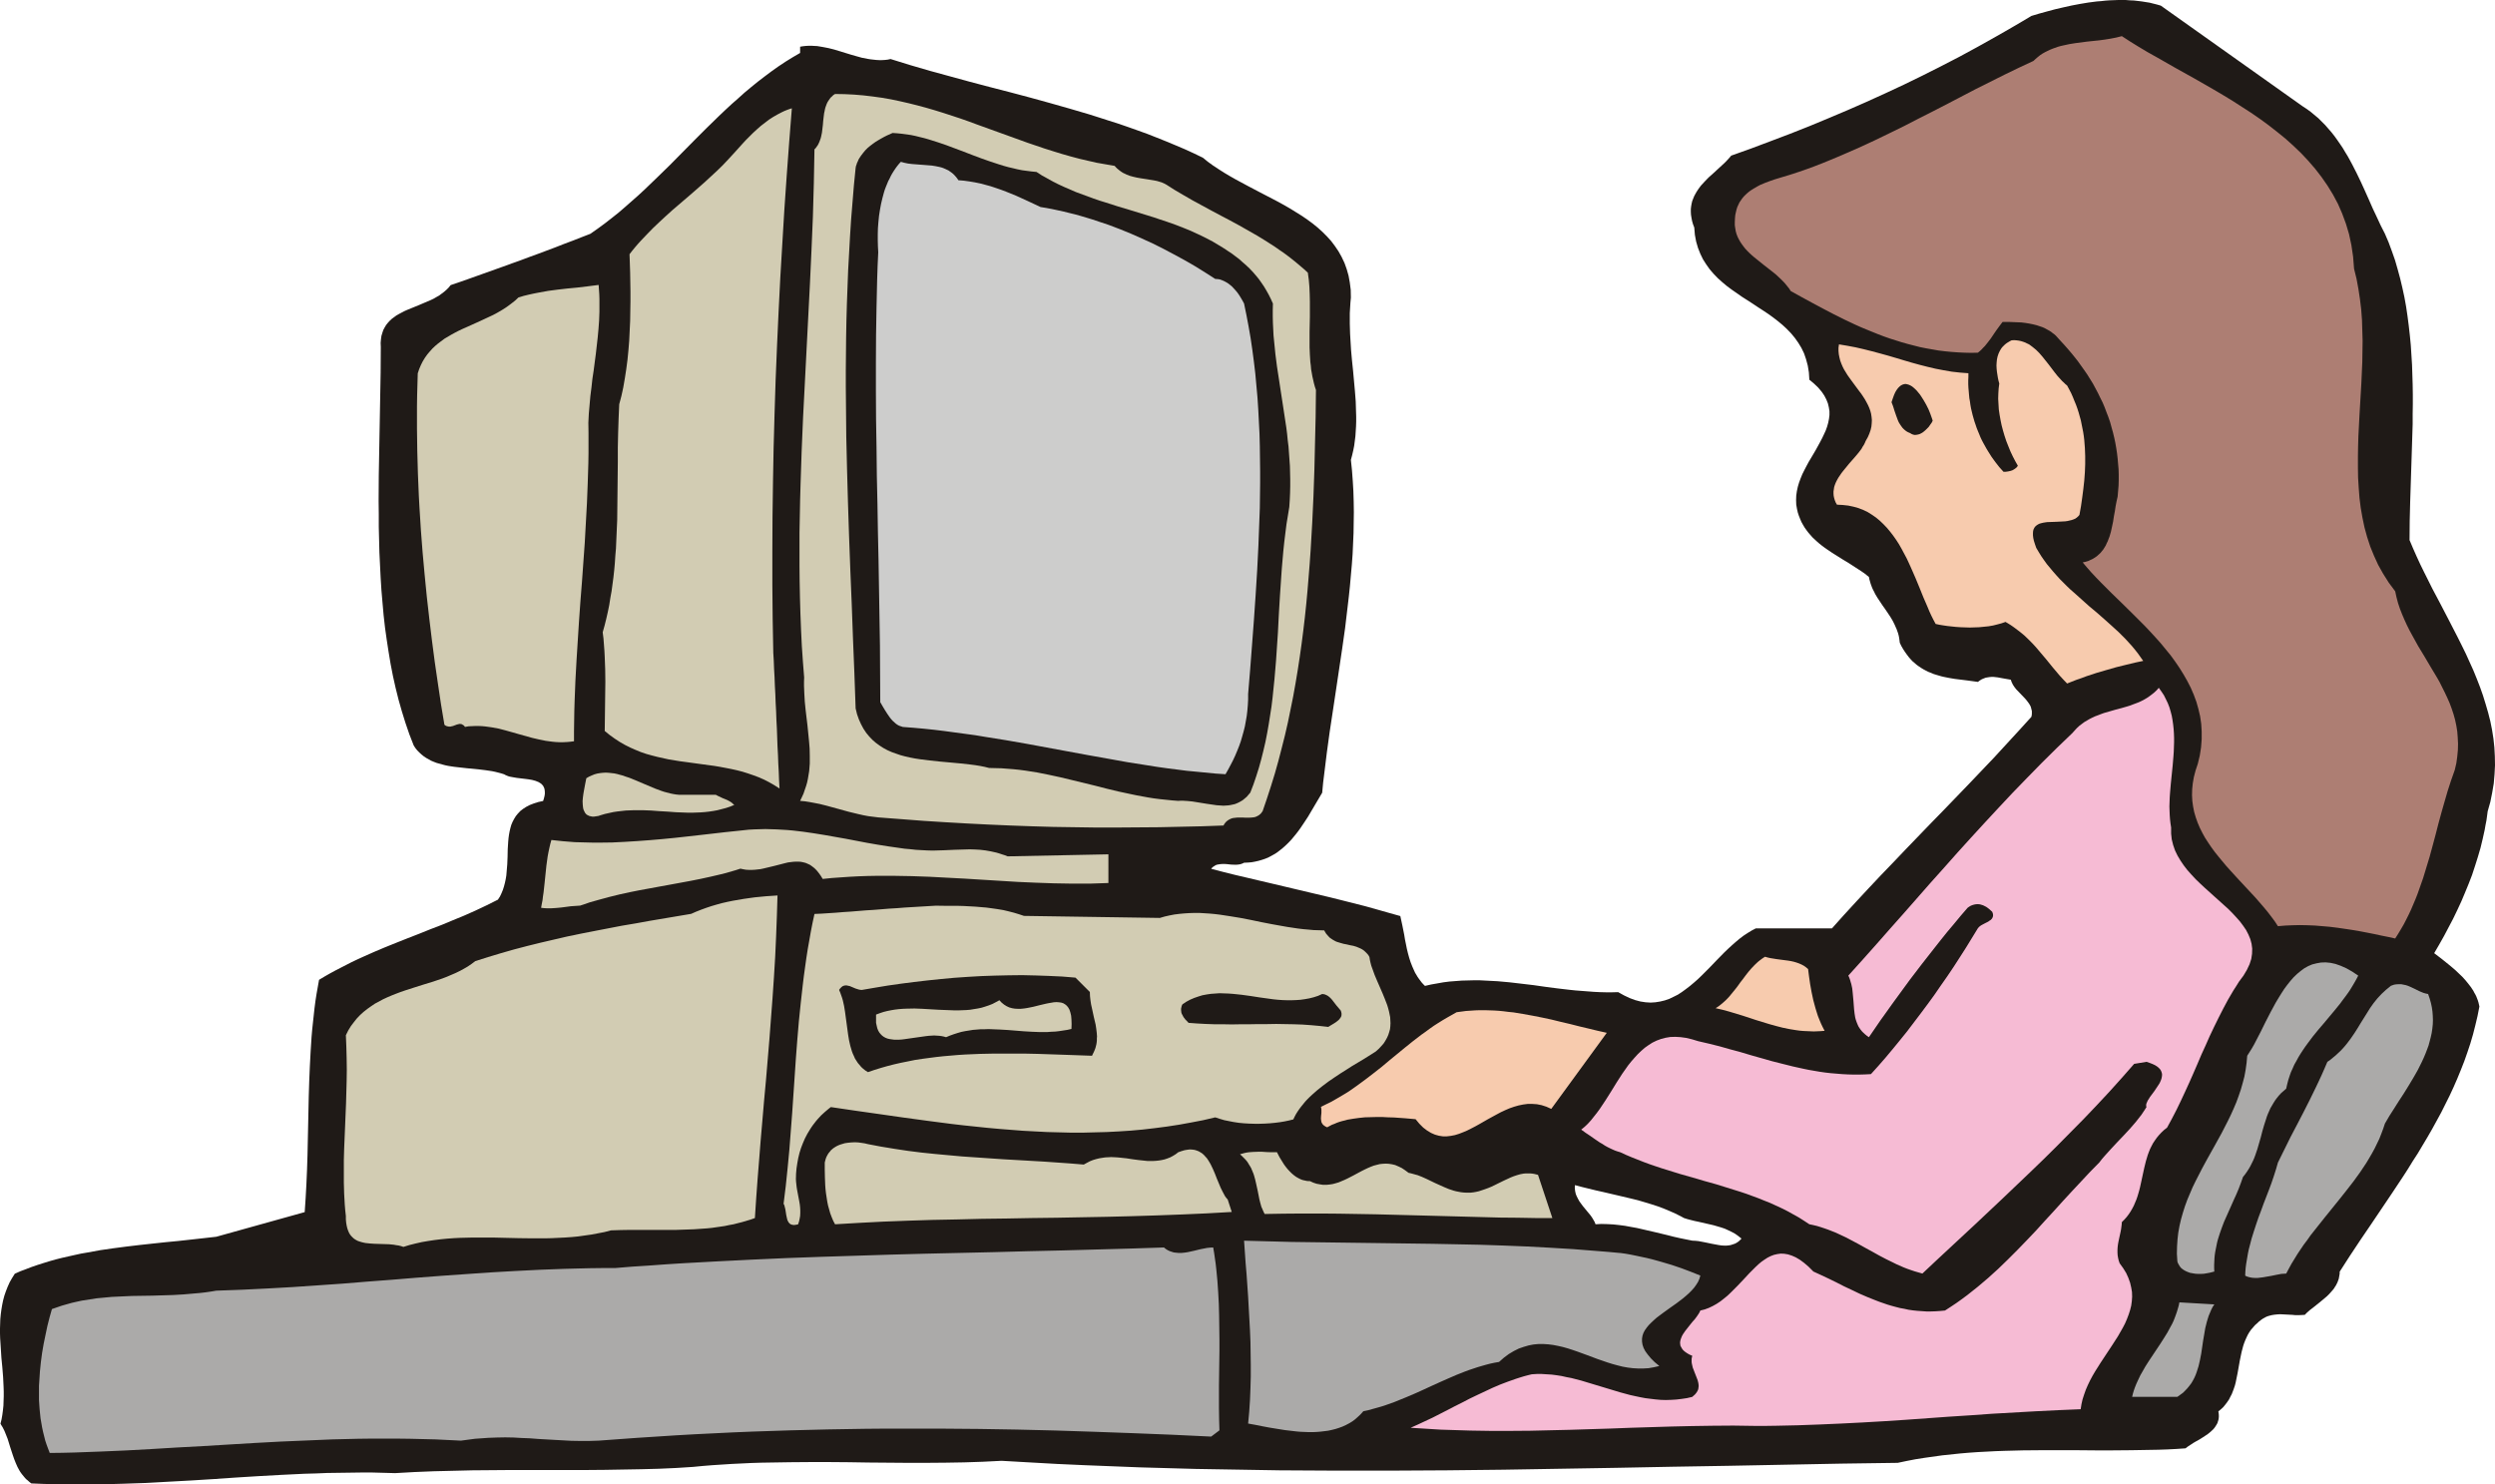 <svg xmlns="http://www.w3.org/2000/svg" width="3.466in" height="2.062in" fill-rule="evenodd" stroke-linecap="round" preserveAspectRatio="none" viewBox="0 0 16000 9521"><style>.brush1{fill:#1f1a17}.pen1{stroke:none}.brush3{fill:#d2ccb3}.brush5{fill:#f7cbae}.brush7{fill:#abaaa9}</style><path d="m15452 3463 1-120 3-122 4-123 4-125 4-126 4-127v-63l1-64v-63l-1-64-2-63-2-63-4-63-4-63-6-62-7-62-8-62-9-61-11-61-13-60-14-59-16-59-17-59-20-57-21-57-24-56-27-53-25-54-26-55-25-57-25-56-26-57-27-56-28-55-15-28-15-27-16-26-16-27-17-25-18-26-18-25-19-24-20-23-20-23-22-22-22-22-24-20-24-20-26-19-26-17-910-646-24-7-24-6-24-6-25-4-25-4-25-3-26-3-25-1-26-2h-53l-26 1-27 1-27 2-26 3-27 2-54 7-54 9-53 10-54 12-52 12-52 14-51 14-50 15-57 34-58 34-57 33-58 33-116 65-116 63-118 61-119 60-119 58-120 56-121 55-121 53-123 52-123 51-124 49-124 47-125 47-126 45-10 12-11 12-11 12-12 12-25 23-25 23-26 24-26 23-24 25-23 25-10 13-10 14-9 14-8 14-8 15-6 15-6 15-4 17-3 17-2 17v18l1 19 3 19 4 21 6 21 8 21 4 47 8 43 12 41 15 38 17 35 21 33 22 31 25 29 27 28 29 26 30 25 31 23 33 23 33 23 33 21 34 22 33 22 34 22 33 22 32 23 31 24 29 24 28 26 27 28 24 29 22 31 20 33 17 35 13 38 11 41 7 43 3 47 31 26 26 25 22 26 17 25 13 25 10 25 6 25 4 25v25l-3 24-5 25-7 25-9 25-11 24-12 25-13 25-28 51-30 51-15 25-14 26-14 27-13 26-11 27-10 27-8 27-6 28-4 28-1 29 1 29 5 29 5 22 7 21 8 20 8 19 10 18 10 17 12 17 12 16 13 15 13 15 15 14 14 13 16 14 15 12 16 12 17 12 34 23 35 22 35 22 35 21 34 22 34 22 33 22 30 24 3 15 4 14 4 14 5 14 5 13 6 13 7 13 6 13 15 25 16 24 16 24 17 24 17 25 16 24 15 25 13 26 6 14 6 13 5 14 5 14 4 15 3 15 2 15 2 16 10 21 11 19 11 17 12 17 12 16 12 14 13 14 14 12 14 12 14 10 15 10 15 9 15 8 16 8 16 6 16 7 16 5 17 5 17 5 17 4 35 7 36 6 73 9 74 10 12-9 13-8 12-5 13-5 12-2 13-2 12-1h13l27 3 27 5 28 5 29 5 3 9 3 8 4 8 4 8 10 15 11 14 25 26 25 26 12 13 11 14 10 14 8 14 3 8 2 8 2 8 2 8v18l-1 9-2 10-80 88-80 87-80 87-81 85-81 85-81 84-81 84-81 83-81 84-80 83-80 84-80 83-79 84-79 85-78 85-77 86h-488l-27 14-26 16-26 17-25 19-25 21-25 22-24 22-25 24-48 49-48 50-24 24-24 24-25 24-25 22-25 21-26 20-26 19-26 17-28 14-27 13-29 10-29 7-31 5-31 2-32-2-33-5-34-9-35-13-36-17-38-21-39 1h-40l-39-1-39-2-39-3-39-3-39-3-38-4-77-9-77-10-77-11-76-9-77-9-77-7-38-2-39-2-38-2h-39l-38 1-39 1-39 3-39 3-39 5-39 7-40 7-39 9-11-11-10-11-9-12-9-12-9-13-7-12-8-13-6-13-12-27-11-28-9-28-8-29-7-29-6-30-6-29-5-31-12-60-13-60-75-21-74-21-75-21-75-19-75-19-76-19-76-18-76-18-76-18-76-18-76-18-77-18-76-18-77-18-76-19-77-20 5-6 5-5 6-4 6-4 5-3 6-3 7-2 6-1 13-2 14-1h13l15 1 28 3 29 1 14-1 13-2 7-2 6-2 7-3 6-3 24-1 24-2 22-4 22-5 21-6 21-7 20-8 19-10 18-10 18-11 17-13 17-13 16-14 16-15 15-15 15-16 14-17 14-17 14-18 13-18 25-37 25-38 46-78 45-76 6-64 8-65 8-65 8-65 18-131 20-132 20-133 20-134 20-134 19-134 8-68 8-67 8-68 7-67 6-68 6-67 5-68 3-67 3-68 1-67 1-68-1-67-2-67-4-67-5-67-7-67 8-30 7-30 6-30 4-31 4-31 2-31 2-32 1-31v-32l-1-32-1-32-1-33-5-65-6-66-6-66-7-67-6-67-4-67-2-34-1-33-1-34v-67l2-34 2-33 3-33-1-50-6-47-8-44-12-42-14-39-18-38-20-36-23-34-24-32-27-30-29-29-31-28-32-26-34-25-35-24-37-23-37-23-38-22-38-21-40-21-79-41-78-41-39-21-39-21-37-21-37-22-36-23-35-23-33-24-32-26-58-28-59-27-59-25-60-25-60-24-61-24-61-22-62-22-61-21-63-20-62-20-63-20-126-37-127-36-127-35-128-34-128-33-129-34-128-35-128-35-127-37-126-39-19 4-18 2-19 1h-18l-18-1-18-2-18-2-19-3-36-7-36-10-35-10-36-11-36-11-36-11-36-9-36-7-18-3-18-3-19-1-18-1h-18l-18 1-19 2-18 3v40l-48 28-47 29-45 30-45 32-44 33-43 33-43 35-42 35-41 37-41 36-41 38-40 38-79 77-79 79-78 79-79 80-80 78-81 78-41 38-42 37-42 37-43 37-44 35-45 35-45 33-47 33-57 22-56 22-56 21-56 22-56 21-56 21-55 20-56 21-56 20-55 20-56 20-56 20-56 20-56 20-57 20-56 19-13 16-14 14-15 13-16 12-16 12-18 10-17 10-19 9-75 32-76 31-18 8-17 9-17 9-16 9-15 11-15 11-13 12-12 13-12 15-9 15-9 17-6 18-6 20-3 22-2 23 1 25-1 164-3 164-3 166-3 165-3 166-1 165 1 82v82l2 82 2 82 4 82 4 81 5 80 7 81 7 79 9 80 11 78 12 78 13 78 15 77 17 76 19 76 21 74 23 74 25 73 28 72 11 17 12 15 14 14 13 12 15 12 15 10 16 9 16 9 17 7 18 7 18 5 18 5 19 5 19 4 19 3 20 3 80 9 82 8 41 5 40 6 19 4 20 5 19 5 19 6 7 4 9 4 10 4 10 3 22 4 23 4 25 3 25 3 24 3 24 4 11 3 11 3 10 4 10 4 8 5 8 5 7 7 6 7 4 8 4 9 2 11 1 11v13l-2 13-4 16-5 16-32 7-28 9-26 10-23 12-20 13-18 14-15 16-13 16-11 18-10 19-8 19-6 21-5 21-4 22-3 22-2 23-3 47-1 48-2 49-4 48-2 24-4 24-5 23-6 23-7 22-9 22-10 21-13 20-36 18-36 18-36 17-36 17-72 32-73 30-72 30-73 28-72 29-72 28-73 29-72 29-71 30-72 32-35 16-36 17-35 18-35 18-35 18-35 19-35 20-35 21-8 45-8 45-7 45-6 46-5 46-5 46-5 47-4 46-6 94-5 95-4 95-3 95-2 95-2 95-2 94-2 94-3 94-4 92-5 91-6 90-567 158-80 9-81 9-82 9-83 8-84 9-83 9-84 10-84 11-83 12-82 15-41 7-41 9-40 9-40 9-40 10-39 11-39 12-38 12-38 13-37 14-37 14-36 16-17 27-16 28-13 29-11 28-10 29-8 30-6 29-5 30-4 30-3 31-1 30-1 31v31l1 31 2 31 2 31 4 63 6 62 5 62 3 62 1 30v31l-1 30-1 30-3 29-4 30-5 29-7 28 7 12 7 11 6 12 6 12 10 25 10 25 16 52 17 52 9 26 10 25 11 25 13 24 7 11 8 11 9 11 9 11 9 10 11 9 11 10 12 9 74 3 74 2 73 1 74 1h74l73-1 73-2 74-2 146-5 145-8 146-8 145-9 145-10 145-9 145-8 145-7 73-2 72-3 73-1 73-1 72-1h73l73 2 73 2 124-7 123-5 124-3 124-3 123-1 123-1h484l119-1 117-2 115-2 114-3 111-5 110-7 62-6 62-5 62-4 62-4 63-3 62-3 63-2 62-1 125-2 126-1h125l125 1 124 2 125 1 123 1h123l123-1 121-2 60-2 60-2 60-3 60-3 176 10 178 10 177 8 178 7 178 7 178 5 178 5 179 3 179 3 179 3 179 1 180 1h359l180-1 180-1 361-4 361-6 361-6 361-7 361-6 362-7 361-7 361-5 57-12 57-11 57-9 57-8 57-8 57-6 57-6 58-5 57-4 58-3 57-3 58-2 115-3 116-1h231l116 1h116l116-1 116-2 58-1 58-2 58-3 58-4 16-12 17-11 18-12 19-11 20-11 19-12 18-12 18-12 17-14 15-14 7-8 6-8 5-8 5-8 5-9 3-10 3-9 2-10 1-11v-11l-1-12-2-12 17-14 15-14 13-16 12-16 11-16 9-18 9-17 7-18 7-19 6-18 5-19 4-20 8-39 7-39 7-40 8-39 4-19 5-19 5-19 6-18 7-18 8-18 8-17 10-17 11-16 13-15 13-15 16-14 8-8 9-7 9-7 9-6 9-5 9-5 9-4 9-3 19-5 18-3 19-2 19-1 39 2 39 2 20 2h19l20-1 20-1 15-15 17-15 18-14 18-14 37-30 37-31 16-16 16-18 7-8 7-9 6-10 6-9 5-10 5-10 4-11 4-11 2-11 2-11 2-12v-12l65-101 67-101 68-100 68-101 68-101 67-101 33-51 32-52 33-51 31-52 31-52 30-52 29-53 29-53 27-54 27-54 25-54 24-55 23-56 22-56 20-57 19-57 17-58 15-59 14-59 12-61-3-13-3-13-4-13-5-13-5-13-6-12-7-12-6-12-16-24-17-22-18-22-20-22-21-20-22-21-22-19-23-19-46-37-46-35 32-55 31-55 29-55 29-55 27-56 26-56 24-57 23-56 22-57 19-58 18-57 17-58 14-58 13-59 5-29 6-30 4-29 4-30 17-60 12-60 10-59 5-58 3-58-1-58-3-57-6-56-9-57-11-55-14-55-16-55-17-55-19-54-21-54-22-54-24-53-24-53-26-53-26-52-54-105-54-104-55-104-52-104-25-51-24-52-23-52-22-52zm-4600 4495-40-8-39-8-40-9-39-10-79-19-78-18-39-9-39-7-38-7-38-5-38-4-38-2-38-1-37 2-6-15-8-14-9-15-10-14-24-29-24-29-11-15-11-15-9-16-8-16-4-9-3-8-2-9-2-9-1-9-1-9v-10l1-10 45 12 45 11 45 11 45 10 90 21 89 21 45 11 44 13 43 13 43 14 42 16 42 18 21 9 20 10 20 10 20 11 22 7 23 6 24 6 24 5 48 11 48 11 24 7 24 7 24 8 22 10 23 11 22 12 10 7 11 8 10 8 10 8-8 8-7 7-9 7-8 5-9 5-9 3-9 3-9 3-10 2-9 1-10 1h-10l-21-1-20-3-43-8-43-9-21-4-21-4-20-2-20-1z" class="pen1 brush1"/><path d="m15096 1723 16 65 12 65 10 66 8 66 5 67 2 67 2 67-1 68-1 68-3 68-3 68-4 68-8 136-7 135-2 68-1 66v67l1 66 4 65 5 65 8 64 11 63 13 62 17 62 20 61 24 59 27 59 32 57 36 57 41 55 8 37 10 38 12 36 14 36 15 35 16 35 17 34 18 33 37 67 40 66 39 66 39 65 19 33 17 34 17 34 16 34 15 34 13 35 12 36 10 36 8 38 6 37 3 39 2 40-1 40-4 42-6 43-10 43-12 34-12 34-11 34-11 34-20 69-20 70-19 70-18 70-19 71-19 70-21 69-21 69-12 34-12 34-12 34-13 33-14 33-14 33-15 32-16 32-16 31-18 31-18 30-19 30-45-10-45-9-46-10-46-9-47-9-47-8-47-7-48-7-48-6-47-4-48-4-48-2-48-1-47 1-47 2-48 4-21-32-23-31-24-31-25-30-52-60-54-58-54-58-53-58-26-29-25-30-24-29-24-30-22-30-21-31-20-31-17-31-16-32-14-33-12-34-10-34-7-35-5-36-2-37 1-38 4-39 7-40 11-42 14-42 13-54 8-52 4-52v-50l-3-49-7-48-11-47-13-46-17-46-19-44-22-43-24-42-26-42-28-41-29-40-32-39-32-39-34-38-34-37-35-37-71-71-71-70-70-68-67-67-32-33-30-32-29-33-27-32 18-4 17-5 15-7 15-7 13-8 13-9 11-10 11-10 10-12 9-11 8-13 8-13 6-14 7-14 5-14 6-15 9-31 7-32 7-33 5-33 6-32 5-33 6-31 7-31 3-35 3-36 1-35v-35l-1-35-3-34-3-35-4-34-5-33-6-34-7-33-8-33-9-32-9-33-11-32-12-31-12-32-13-31-15-30-15-31-16-30-16-30-18-29-18-29-20-29-20-28-20-28-22-28-22-27-23-27-23-26-25-27-9-10-9-10-9-10-10-9-11-8-10-8-11-7-11-6-11-6-11-6-12-5-12-4-24-8-24-6-25-5-25-4-25-3-25-1-49-2h-46l-19 25-19 26-18 26-18 27-19 25-20 25-11 11-11 12-11 10-12 10-43 1-43-1-42-2-42-3-41-4-41-5-40-7-40-7-40-8-39-10-39-10-39-11-38-12-38-12-37-13-37-14-37-15-37-15-36-15-36-16-72-34-70-35-69-36-69-37-68-37-67-37-11-17-13-16-13-16-14-15-14-14-15-14-15-14-16-13-64-50-62-50-15-13-14-13-13-13-13-14-11-14-11-15-10-15-9-16-8-16-7-18-5-18-3-18-3-20v-21l1-22 2-23 4-18 4-17 5-16 7-15 7-15 9-13 9-13 10-12 11-11 12-11 12-10 13-9 14-9 14-8 14-8 15-8 31-13 32-12 32-11 33-10 63-19 58-19 49-17 49-18 49-19 49-20 48-20 49-21 48-21 48-21 95-44 95-46 94-46 93-48 93-47 93-48 92-48 92-48 92-46 92-46 91-44 92-43 14-13 14-12 15-12 15-10 16-9 16-8 17-8 17-7 17-6 17-6 18-5 18-4 37-8 37-6 76-10 77-8 37-5 37-6 36-7 36-9 54 35 55 34 57 34 59 33 119 68 122 68 61 35 61 35 61 36 61 37 59 38 59 38 58 40 56 41 55 43 53 43 51 46 49 47 46 49 44 51 41 53 38 55 35 57 32 60 27 62 24 65 20 67 15 70 11 74 6 76z" class="pen1" style="fill:#ad7e73"/><path d="m7148 1064 8 9 9 9 10 8 9 7 10 7 10 6 11 5 10 5 21 8 22 6 22 5 22 4 45 7 43 7 20 4 20 6 10 3 9 4 9 4 9 5 57 36 58 34 59 34 59 32 59 32 60 32 59 31 59 32 58 33 58 33 57 35 56 36 27 19 28 19 27 20 26 20 26 21 26 22 26 22 25 23 3 23 3 22 2 23 2 24 2 47 1 47v97l-1 49-1 49v97l2 48 3 47 3 23 2 24 4 22 4 23 5 22 5 22 6 22 7 21-2 169-4 170-4 171-6 172-4 86-4 86-5 86-5 86-6 86-7 87-7 86-8 86-9 86-10 85-11 86-12 85-13 85-14 84-15 84-17 84-17 83-19 83-21 83-21 81-23 82-25 81-26 80-27 79-6 8-5 7-7 6-6 5-7 4-8 4-7 3-8 2-17 2-18 1h-18l-19-1h-36l-9 1-9 1-9 1-8 2-8 3-8 4-7 4-7 5-7 6-6 7-6 8-5 9-138 5-137 3-137 3-136 1-136 1h-136l-136-2-136-2-137-4-138-5-138-6-139-7-140-8-142-9-143-11-145-11-32-4-32-4-32-6-31-7-62-15-62-17-62-17-62-16-31-6-32-6-31-5-32-3 11-23 11-24 8-24 8-23 7-24 5-24 4-24 4-24 2-24 2-25v-48l-1-49-4-49-5-50-5-50-6-50-6-51-5-50-3-52-1-25-1-26v-26l1-26-8-101-7-102-5-103-4-103-3-103-2-104-1-103v-209l2-105 2-106 3-105 7-212 9-213 11-213 11-215 11-214 11-215 10-216 9-215 3-108 3-107 2-108 2-108 8-8 7-10 7-10 5-10 5-11 4-11 4-11 3-12 5-24 3-25 3-25 2-25 3-26 3-24 3-13 2-11 3-12 4-11 4-11 5-11 6-10 7-10 7-10 9-8 9-9 11-7 61 1 61 3 60 5 59 7 58 8 58 10 57 12 57 13 56 14 56 15 55 16 55 17 55 18 55 18 54 19 54 20 108 39 108 39 108 39 109 37 54 17 55 17 56 16 56 15 56 13 57 13 57 10 58 10zM5078 695l-17 215-16 217-15 217-13 217-13 219-11 218-10 219-9 219-7 220-6 219-4 220-3 219-1 219v219l2 218 4 218 3 50 2 52 3 53 2 53 3 55 2 55 3 56 2 56 3 56 2 57 2 56 3 55 2 56 3 54 2 54 3 52-33-21-33-19-33-17-34-15-35-13-35-12-35-11-35-9-36-8-36-7-37-7-36-6-74-10-73-10-74-10-73-12-36-8-36-8-35-9-36-10-35-12-34-14-34-15-34-17-33-19-32-21-32-23-32-26 1-79 1-79 1-79 1-79-1-79-3-80-2-39-3-40-3-39-5-40 12-43 11-44 10-44 9-44 7-45 8-44 6-45 6-45 5-46 4-45 3-46 4-46 4-92 4-93 1-92 1-93 1-93 1-93v-93l2-93 3-92 4-92 7-26 7-27 6-27 6-28 10-58 9-58 8-61 6-61 5-62 3-63 3-63 1-64 1-62v-63l-1-62-1-60-2-60-2-57 17-22 18-22 18-21 19-21 39-41 39-40 41-39 41-38 42-38 42-36 84-72 82-72 39-36 39-36 37-36 35-37 45-49 45-50 23-25 24-24 23-23 25-23 25-22 26-20 26-20 28-18 28-16 29-15 15-7 15-6 16-6 16-5z" class="pen1 brush3"/><path d="m6647 1103 34 22 36 20 36 20 36 18 37 17 37 16 37 16 38 14 38 14 38 14 38 13 39 12 78 25 77 23 78 24 78 24 38 13 39 13 38 13 38 14 38 15 37 15 37 17 37 17 36 18 36 19 35 21 35 21 27 18 26 17 25 19 24 18 22 20 23 20 21 20 20 21 19 22 19 23 17 24 17 25 15 25 15 27 14 28 13 29-1 42v41l1 41 2 41 2 40 4 40 4 40 4 40 10 78 12 78 12 79 12 78 12 79 12 79 5 40 4 41 5 40 3 41 3 42 3 42 1 42 1 43v44l-1 44-2 45-3 45-9 55-9 55-7 56-7 57-6 57-5 57-5 58-4 58-8 118-7 118-6 118-8 119-4 59-5 60-5 59-6 58-6 59-7 58-9 58-9 57-10 57-11 56-13 56-14 56-15 54-17 54-18 53-20 52-12 14-11 13-13 11-12 10-13 8-13 7-13 6-13 5-14 3-14 3-14 2-15 1-15 1-14-1-15-1-15-1-62-9-62-10-31-5-30-3-16-1-15-1h-15l-15 1-39-3-39-4-39-4-39-5-38-6-38-7-38-7-38-8-75-16-75-18-74-19-74-18-74-18-75-18-74-16-75-15-38-6-38-6-38-5-39-4-38-3-39-3-39-1-40-1-28-7-30-6-31-5-31-4-63-7-65-6-66-6-66-7-32-4-32-4-32-5-31-6-31-7-30-8-29-10-28-10-27-12-26-14-25-16-23-17-22-19-21-22-19-23-18-27-15-28-14-31-12-34-9-37-8-226-9-223-8-220-9-218-8-216-7-214-6-214-5-212-1-107-1-106-1-106v-106l1-107 1-106 2-107 3-107 4-108 4-107 6-108 6-109 7-109 9-110 9-110 11-111 2-11 4-11 3-10 5-10 4-10 5-9 6-9 6-9 13-17 14-17 15-15 17-14 17-13 17-12 18-11 19-11 18-10 18-9 18-8 18-8 29 2 30 3 29 4 29 4 29 6 28 7 29 7 28 8 57 18 56 19 56 21 56 21 57 22 56 21 57 20 58 19 29 9 29 8 30 7 29 7 30 6 30 4 31 4 31 3z" class="pen1 brush1"/><path d="m6146 1156 36 3 36 5 35 6 34 7 34 9 33 9 33 11 32 11 32 12 32 13 32 13 31 14 63 29 64 30 37 6 37 7 37 8 37 8 36 9 37 9 36 10 37 11 36 11 36 12 36 12 36 12 71 27 71 29 70 31 70 32 68 34 68 36 68 37 66 38 66 41 64 41 15 1 14 2 14 5 14 6 13 7 13 8 13 10 12 10 11 12 11 12 11 13 10 14 9 14 9 15 8 14 8 15 15 73 14 74 13 75 11 75 10 76 9 76 7 77 7 77 5 77 4 78 4 79 2 78 1 79 1 80v79l-1 80-1 79-3 80-3 80-3 80-8 160-10 160-11 160-12 159-12 157-13 157v36l-2 36-3 35-4 34-6 34-6 33-8 32-9 32-9 31-11 31-12 30-13 31-14 30-15 29-16 30-17 30-62-4-62-6-62-6-63-6-62-8-63-8-64-9-63-10-127-20-128-23-129-23-130-24-130-24-130-24-132-23-131-21-66-11-66-9-67-9-66-9-66-8-67-7-67-6-66-5-12-4-12-4-11-6-10-7-10-9-10-9-9-10-9-11-16-23-16-25-15-25-15-26-1-180-1-182-3-181-3-182-3-182-4-182-3-182-4-182-2-181-3-181-1-181v-180l1-179 3-178 2-89 2-88 3-89 4-87-2-38-1-38v-39l1-39 3-39 4-40 6-39 7-38 9-38 10-37 6-19 7-18 7-17 7-17 9-17 8-17 9-16 10-16 10-15 11-15 12-15 12-13 22 6 24 5 25 3 25 2 52 4 51 4 25 4 24 5 12 3 12 4 11 5 11 5 11 5 10 7 10 7 10 8 9 9 9 10 8 10 8 12z" class="pen1" style="fill:#cdcdcc"/><path d="m3839 1828 2 30 2 29 1 29v84l-2 55-4 55-5 54-6 53-6 53-7 53-7 54-8 53-6 55-7 55-5 56-5 57-3 59 1 65v130l-1 64-4 129-5 127-7 127-7 127-9 126-9 126-10 126-9 127-8 126-8 127-7 128-5 128-2 65-1 64-1 66v65l-24 3-23 2-23 1h-23l-22-1-22-2-23-3-22-3-44-9-43-10-43-12-43-12-42-12-43-12-42-11-43-8-21-3-22-3-21-2-22-1h-22l-22 1-22 1-22 4-7-9-8-5-7-4-8-1h-7l-8 2-8 2-8 3-8 3-8 3-9 2-8 2h-9l-10-2-4-1-5-2-5-3-5-4-22-132-20-134-20-137-18-138-17-140-16-141-14-142-13-143-11-143-9-144-4-73-3-72-3-72-2-72-2-72-1-72-1-71v-143l1-71 2-71 2-71 9-27 11-26 12-24 14-23 15-21 16-19 17-19 18-17 19-16 20-15 20-15 22-13 22-13 22-12 23-12 23-11 96-43 95-44 24-12 23-13 22-13 22-14 21-15 21-16 20-16 19-18 34-10 33-8 32-7 31-6 61-11 61-8 61-7 63-6 67-8 71-9z" class="pen1 brush3"/><path d="m13256 2473 13 24 13 25 11 25 10 25 10 24 9 25 8 25 7 25 7 25 5 25 5 25 5 25 4 26 3 25 2 26 2 25 1 26 1 26v52l-2 52-4 54-6 54-7 54-8 56-10 56-8 9-9 8-10 7-12 5-12 4-13 3-13 3-14 2-59 3-57 2-14 2-12 2-12 3-11 3-10 5-9 6-8 7-6 8-5 10-3 11-1 13v15l2 17 4 18 7 22 8 23 16 27 16 26 18 26 18 25 20 24 20 24 21 24 21 23 22 22 23 23 23 22 24 21 48 43 48 43 49 41 48 42 48 43 46 42 22 22 22 22 21 23 20 22 19 23 19 24 17 24 17 24-52 11-58 14-61 15-63 18-65 19-64 21-32 12-32 11-31 12-30 12-24-25-23-25-22-26-22-26-43-53-44-52-22-26-24-26-24-24-26-25-28-23-29-22-15-11-16-11-16-10-17-10-26 9-26 7-28 7-29 5-30 3-30 3-30 1-30 1-30-1-30-1-29-2-29-3-27-3-27-4-24-4-23-5-14-26-13-26-13-28-12-29-26-60-25-62-26-63-28-64-14-31-15-32-16-30-16-30-17-30-18-28-19-27-20-26-21-25-22-23-23-22-24-20-26-18-27-17-29-14-31-12-32-9-33-7-36-4-37-2-8-14-6-15-4-14-3-14-1-14v-14l2-13 2-14 4-13 5-13 6-13 7-13 7-12 9-13 8-12 10-13 40-49 42-48 20-24 18-24 7-13 8-12 6-12 5-12 14-25 10-23 8-23 5-22 2-21 1-21-2-20-3-20-5-19-7-19-8-18-10-19-10-18-11-17-12-18-13-17-26-35-25-34-13-18-12-17-11-18-11-18-9-18-8-19-7-19-5-20-4-20-2-21v-21l3-22 54 9 53 10 52 12 52 13 52 14 51 14 51 15 50 15 51 15 51 14 51 13 51 12 52 10 52 9 27 3 27 3 26 2 27 2v23l-1 23v23l1 23 2 23 2 23 2 22 4 22 3 22 4 22 5 21 5 21 6 21 6 21 7 20 7 21 8 20 8 19 8 20 9 19 10 19 10 18 10 18 11 18 22 35 24 33 25 32 27 30h14l15-2 14-3 13-4 11-6 10-7 5-4 4-4 3-4 3-5-17-30-16-31-15-32-13-32-13-33-11-33-10-34-9-34-7-34-6-34-5-34-2-34-2-34 1-33 2-33 4-32-5-18-4-19-3-19-3-19-2-20-1-20 1-19 2-20 4-19 6-18 4-9 4-8 5-9 5-8 6-8 7-7 7-7 8-7 8-6 10-6 10-6 10-5 16-1 15 1 15 2 14 3 13 4 14 5 12 6 13 6 11 8 12 9 11 9 11 9 21 21 20 23 39 49 38 50 19 24 20 22 10 11 11 10 10 10 11 9z" class="pen1 brush5"/><path d="m12394 2698-5 11-7 10-7 10-7 10-9 9-9 9-9 8-10 8-10 6-10 5-10 3-11 2-10 1-11-2-5-2-5-2-5-3-5-3-7-3-7-3-7-4-6-4-11-9-10-10-9-12-8-12-8-13-6-14-11-30-10-29-9-29-10-26 8-24 8-22 8-18 9-15 9-12 10-10 9-7 10-5 10-3 10-1 10 2 10 3 11 5 10 6 10 8 10 9 10 10 9 11 10 12 9 13 17 27 16 28 14 28 11 27 9 25 7 21z" class="pen1 brush1"/><path d="M13923 5308v39l4 37 9 36 12 35 16 33 19 32 21 31 24 31 26 29 27 29 29 28 29 27 61 55 59 53 29 26 27 27 25 27 24 27 21 28 19 28 15 29 12 29 8 30 4 31-1 33-5 33-11 34-17 36-22 37-29 39-18 29-18 28-17 29-17 29-31 58-30 59-29 59-28 59-26 59-27 59-25 59-26 60-26 59-27 59-27 58-28 58-30 58-31 57-19 15-17 16-16 17-14 17-12 17-12 18-10 19-9 18-8 20-7 19-6 20-6 20-10 41-9 41-9 42-9 41-5 20-6 21-6 20-7 20-8 19-8 19-10 19-11 19-12 18-13 17-15 17-16 16-1 15-2 16-2 15-3 16-7 32-7 33-3 17-2 17-1 17v17l1 17 3 18 4 17 6 17 23 32 19 31 14 31 11 31 7 30 5 29 1 30-2 29-4 29-7 28-9 28-11 29-12 28-14 27-16 28-16 28-36 56-37 56-37 56-36 57-17 29-16 30-14 29-13 30-11 31-10 31-7 31-5 32-143 6-142 7-141 8-141 8-140 10-139 9-139 10-139 10-138 9-138 8-138 7-138 6-138 5-137 3-69 1h-69l-70-1-69-1-133 1-132 2-131 3-131 4-130 4-130 5-129 4-128 4-129 3-128 3-128 1h-128l-64-1-64-1-64-2-64-2-64-2-64-4-64-4-64-4 47-21 47-22 47-22 47-24 47-24 48-25 48-24 48-25 48-23 49-23 49-23 49-21 50-19 51-18 25-8 26-8 26-7 25-6 32-2h32l32 2 32 2 31 4 32 5 31 7 32 6 62 16 63 19 63 19 63 19 63 19 63 17 32 7 33 7 32 6 32 4 33 4 33 3 33 1 34-1 33-2 34-4 34-5 35-8 9-8 8-7 6-7 6-8 4-7 4-8 2-7 1-8 1-7v-8l-1-8-1-7-4-16-6-16-13-33-13-34-2-9-2-9-2-9-1-9v-19l2-10 2-10-17-7-14-8-12-8-10-8-8-8-6-9-5-9-4-8-1-9-1-9 1-10 2-9 3-9 4-10 4-9 6-10 13-19 15-19 15-19 16-20 16-18 14-19 6-9 6-9 5-9 4-9 28-7 27-10 25-12 25-14 24-16 23-18 22-18 21-20 41-41 40-42 39-42 38-38 19-18 19-16 20-14 20-13 20-10 21-8 22-5 22-3 22 1 24 4 25 8 25 11 27 16 27 20 29 25 30 30 50 23 49 23 49 24 49 25 49 23 50 24 51 22 50 20 26 10 26 9 26 9 27 8 26 7 27 7 28 5 27 6 28 4 28 3 29 2 29 2h29l30-1 30-2 31-3 37-24 36-24 35-25 35-26 34-27 34-27 33-28 33-28 32-29 32-29 31-30 31-30 61-61 60-62 59-62 58-64 58-63 57-63 58-63 58-62 58-62 59-60 17-22 19-22 19-21 20-22 40-43 41-43 40-43 39-45 18-23 18-23 16-24 16-25-2-6v-7l1-8 3-7 4-9 4-8 6-9 6-10 29-39 28-42 6-10 5-11 4-10 3-10 2-11 1-10-1-9-3-10-4-9-6-9-9-9-10-8-13-8-15-7-18-7-21-7-79 13-80 91-81 90-83 89-83 87-85 86-85 86-86 85-86 83-87 83-87 83-86 81-87 82-86 80-86 80-86 80-84 79-25-7-24-7-24-8-23-8-23-9-23-10-23-10-22-11-45-22-44-23-43-24-44-24-43-24-43-23-44-23-45-21-22-10-23-9-23-9-23-8-24-8-23-7-25-6-24-5-35-23-35-22-36-20-36-20-36-18-37-17-37-17-38-15-37-15-38-14-38-14-39-13-77-24-77-24-79-22-78-23-78-22-77-24-39-12-39-13-38-13-38-14-38-15-38-15-38-16-37-17-17-5-17-6-16-7-17-8-16-8-16-9-15-10-16-9-31-21-30-21-30-20-29-21 22-18 21-20 20-22 19-24 19-24 19-26 18-27 18-27 36-57 35-57 18-28 18-28 19-27 19-27 20-25 21-24 21-23 22-21 23-20 24-17 25-16 27-13 27-10 30-8 30-5 33-1 34 2 36 5 37 9 40 12 69 16 68 17 67 19 67 18 67 20 67 19 67 19 67 17 68 17 68 15 34 7 35 6 35 6 35 5 35 4 36 3 36 3 37 2 36 1h38l37-1 38-2 47-52 47-54 46-55 45-55 46-57 44-58 44-58 44-59 43-59 42-61 42-60 41-61 40-62 39-61 38-62 38-62 6-7 7-6 7-5 9-5 19-10 18-9 8-6 8-5 6-6 5-7 1-4 2-4 1-5v-9l-1-5-2-6-2-6-10-9-10-9-9-7-10-7-10-5-10-5-10-3-10-3-10-1h-10l-10 1-9 2-10 3-10 4-10 6-10 7-44 51-43 52-43 51-41 51-41 52-40 51-40 51-39 51-39 51-38 52-38 52-38 52-37 52-38 53-37 54-37 54-13-9-11-9-11-10-9-9-9-11-7-10-7-11-5-11-5-12-4-11-4-12-3-12-4-25-3-26-4-53-5-54-3-28-6-28-4-13-4-14-5-14-6-13 91-101 89-100 88-100 87-98 86-98 86-98 86-96 86-97 87-96 88-96 89-96 90-96 93-96 94-96 97-96 100-96 14-16 15-16 15-14 16-12 16-12 17-10 17-10 18-9 17-8 19-7 18-7 19-7 38-11 38-11 38-10 38-11 19-6 18-7 19-7 18-7 17-8 17-9 17-10 16-11 16-12 15-12 15-14 14-16 17 24 16 24 13 26 12 25 10 26 8 27 7 27 5 28 4 28 3 28 2 29 1 29v29l-1 29-1 30-2 29-5 60-6 59-6 59-5 59-2 29-1 28-1 29 1 28 1 27 2 28 3 26 4 26z" class="pen1" style="fill:#f6bbd4"/><path d="m4590 5098 15 8 15 7 15 7 15 6 14 6 15 8 8 5 7 5 7 7 8 6-27 11-27 9-27 7-27 7-27 5-27 4-27 3-27 2-26 1-27 1h-27l-26-1-53-2-54-4-53-3-53-4-53-2h-54l-26 1-27 1-27 3-27 3-27 4-27 6-27 6-27 8-15 5-14 2-13 2h-12l-10-2-9-2-8-4-8-4-6-6-5-6-4-8-4-8-3-8-2-10-1-9-1-11-1-21 2-23 3-23 4-23 8-43 7-35 17-10 18-8 17-7 18-5 18-3 18-2 18-1 19 1 18 2 18 2 19 4 18 5 19 5 19 7 19 6 18 7 76 32 76 32 19 7 19 7 18 6 19 5 19 5 19 4 18 3 19 2h237zm1318 355 37 2 36 1 35-1 35-1 67-3 67-2 34-1 33 1 34 2 34 4 17 3 17 3 18 4 18 4 17 5 18 6 19 6 18 7 646-13v184l-59 2-59 2h-117l-58-1-58-1-58-2-57-2-115-5-113-7-114-7-113-7-113-6-113-6-113-4-114-2h-113l-57 1-58 2-57 3-58 4-57 4-58 6-13-21-13-18-13-16-14-14-14-11-14-10-15-7-14-6-16-4-15-3-16-1h-16l-16 1-17 2-16 2-17 4-70 18-71 17-19 4-18 2-18 2-19 1h-18l-19-1-18-3-19-4-31 10-31 9-31 9-32 8-64 15-64 14-65 13-65 12-65 12-66 12-65 12-66 12-65 13-64 14-65 16-63 17-32 9-32 9-31 11-31 10-29 2-30 2-30 4-31 4-31 3-32 2h-33l-17-1-17-2 4-23 5-25 3-25 4-27 6-55 6-58 6-58 8-58 5-27 6-28 6-26 7-25 37 4 38 4 38 3 38 3 39 1 39 1 40 1h40l80-1 81-4 81-5 81-6 82-7 81-8 81-9 80-9 79-9 78-9 77-8 75-8 36-2 35-1 36-1 35 1 35 1 35 2 34 2 35 3 68 8 69 10 68 11 68 12 68 12 68 13 68 13 69 12 69 11 70 10 35 5 35 3 36 4 35 2z" class="pen1 brush3"/><path d="m4986 5744-4 131-5 132-6 132-8 132-9 132-10 132-10 132-11 131-11 131-12 130-11 129-11 127-10 127-10 125-9 124-8 122-28 10-27 8-27 8-28 7-27 7-28 5-28 6-27 4-28 4-28 4-29 3-28 2-57 4-57 2-58 2h-296l-61 1-61 2-42 11-42 8-42 8-43 6-42 6-42 4-43 3-42 2-42 2-42 1h-85l-84-1-85-2-83-2h-126l-41 1-41 1-41 2-41 3-41 4-41 5-40 6-41 7-40 9-40 10-39 12-15-5-16-4-15-2-16-3-31-3-32-1-31-1-31-1-29-2-28-3-14-3-12-3-13-4-11-4-11-6-11-7-9-8-9-9-8-10-7-12-6-14-5-15-4-17-3-18-2-21v-22l-4-36-3-36-2-36-2-35-2-72v-144l2-72 3-72 3-72 3-73 3-72 2-73 2-73 1-73-1-73-2-74-3-74 15-30 17-28 19-25 19-24 21-22 22-20 24-19 24-17 25-17 26-14 26-14 28-13 28-12 28-11 29-11 29-10 59-19 60-19 59-18 59-20 29-11 28-12 28-12 27-13 26-14 26-15 25-17 24-18 82-26 83-25 84-24 84-22 85-21 86-20 86-20 87-18 87-17 88-17 88-17 89-15 88-16 89-15 89-15 89-15 32-14 33-13 33-12 33-11 34-10 33-9 35-8 34-7 35-6 35-6 35-5 36-5 72-7 74-5zm1582 131 870 13 31-9 31-7 31-6 32-4 32-3 32-2 32-1h32l33 2 32 2 33 3 33 4 66 10 67 11 67 13 67 14 67 13 67 12 34 6 34 5 33 5 34 4 34 3 33 3 34 1 33 1 6 11 7 11 8 9 8 9 8 8 9 6 9 6 9 5 9 5 10 4 10 3 10 3 21 6 21 4 21 5 21 4 20 6 19 8 9 4 9 5 9 6 8 7 8 8 8 8 7 9 6 11 3 19 4 18 5 19 7 19 14 39 16 38 17 39 17 39 16 39 15 39 6 20 5 19 4 19 4 20 1 19 1 19-1 19-2 19-5 18-6 19-8 18-10 18-12 19-15 17-17 18-19 17-73 46-77 46-39 25-38 24-39 26-38 26-36 27-35 28-16 14-17 15-15 14-15 15-14 15-13 16-13 16-12 16-11 16-10 16-9 17-8 17-28 7-29 6-30 5-32 4-32 3-33 2-33 1h-33l-33-1-34-2-32-3-33-5-31-6-30-6-30-9-28-9-77 18-78 15-77 14-78 12-77 10-77 9-77 7-77 5-77 4-77 2-77 2h-76l-77-2-77-2-76-4-77-4-77-6-76-6-77-7-77-8-76-8-77-9-77-10-77-10-154-21-154-22-155-22-156-23-13 10-13 11-13 11-12 11-12 11-11 12-11 12-11 13-10 13-10 13-9 13-9 14-17 28-15 29-13 30-12 31-10 32-8 33-6 33-5 33-3 34-1 35 1 17 2 18 2 18 3 18 7 37 7 37 3 18 2 19 1 18v18l-1 19-3 17-4 18-6 18-9 2-7 1-7 1h-7l-6-1-5-1-5-2-4-2-4-3-3-4-4-3-2-5-5-9-3-11-5-23-4-26-2-12-3-12-3-12-5-10 14-114 12-116 11-116 9-117 9-117 8-118 8-118 8-118 9-118 10-118 12-117 13-116 7-58 8-58 8-57 9-58 10-56 10-57 11-56 12-56 45-2 46-3 46-3 48-4 47-3 49-4 49-4 49-3 50-4 49-4 50-3 50-4 50-3 50-3 50-3 50-3 70 1h72l36 1 37 2 37 2 36 3 36 3 37 5 35 5 36 6 34 8 35 9 33 10 33 11z" class="pen1 brush3"/><path d="m15123 6258-12 23-13 23-13 22-14 23-15 22-16 22-16 21-16 22-34 42-36 43-35 42-36 42-35 43-33 44-16 22-15 22-15 23-14 23-13 24-13 23-11 25-11 24-9 26-8 25-7 27-6 27-16 14-16 14-14 15-13 16-12 16-10 16-10 17-10 17-8 18-8 18-7 18-6 19-12 37-11 38-10 39-11 38-11 38-13 38-7 19-8 18-9 18-9 18-10 17-11 17-12 17-13 16-13 37-14 37-15 36-16 35-32 72-32 72-14 37-13 37-6 19-6 19-5 19-4 20-4 20-4 20-3 20-2 21-1 21-1 21v22l1 22-16 4-16 4-17 3-18 3-18 1h-18l-18-1-18-3-17-3-16-6-7-3-8-4-7-4-6-4-7-5-6-5-5-6-5-7-4-7-4-7-4-8-2-8-3-48 1-46 3-46 5-44 8-44 10-43 12-42 13-41 15-41 17-40 17-40 19-39 20-39 20-39 21-39 21-38 43-77 42-76 20-39 20-39 19-39 18-40 17-40 15-41 14-41 12-42 11-42 8-44 6-44 4-45 14-22 15-24 15-26 14-27 30-58 30-61 32-62 33-61 18-30 18-29 18-28 20-27 20-25 21-24 22-21 23-19 23-17 25-14 26-11 28-7 28-5 30-1 31 3 32 7 34 12 36 16 37 21 39 26z" class="pen1 brush7"/><path d="m11595 6216 6 47 7 49 9 50 11 52 7 26 7 26 8 26 8 25 10 25 10 24 11 23 12 23-24 2-23 1-23 1-22-1-23-1-22-1-23-2-22-3-43-7-44-9-43-11-43-12-85-26-85-28-43-13-43-13-44-12-44-10 12-8 12-8 11-9 11-9 21-19 20-21 18-22 18-22 18-23 17-24 18-23 17-23 18-23 19-22 20-21 20-19 11-9 12-9 11-8 13-8 17 5 18 4 19 3 18 3 38 5 38 5 18 3 18 4 17 5 17 6 16 7 15 8 14 10 13 11z" class="pen1 brush5"/><path d="m6989 6363 1 27 3 27 4 26 6 27 11 51 12 51 4 26 3 25 1 12 1 13-1 12v13l-1 12-2 13-3 12-3 12-5 13-5 12-6 12-6 13-84-3-85-3-88-3-90-3-92-2h-186l-94 2-47 2-47 2-47 3-46 4-47 4-46 5-46 6-45 6-46 7-44 9-45 9-44 10-43 11-42 12-42 13-41 14-16-10-14-11-13-12-11-13-11-13-9-14-9-14-7-16-7-15-6-16-5-17-5-17-8-35-6-36-10-74-10-74-6-37-8-36-5-17-6-17-6-17-7-16 4-6 4-5 4-4 4-4 4-3 4-3 4-1 4-2 9-1h8l9 2 10 2 19 8 19 8 10 3 9 3 10 2 10 1 82-14 84-14 84-12 85-11 86-10 86-9 87-8 87-6 87-5 87-3 87-2 87-1 86 2 86 3 86 4 84 7 92 92z" class="pen1 brush1"/><path d="m15571 6376 10 29 8 28 6 28 4 28 2 27 1 28-1 27-3 28-4 27-6 27-7 27-7 26-10 27-10 26-11 26-12 26-13 26-13 26-14 25-15 26-30 50-31 50-32 49-31 49-30 47-28 48-11 33-12 32-13 33-15 31-15 31-17 31-18 31-18 30-20 30-20 30-21 29-21 29-45 58-46 58-46 57-47 58-46 58-46 58-21 30-22 29-21 31-20 30-19 31-19 31-17 31-17 32-15 1-16 1-16 3-16 3-34 7-35 6-17 3-17 2-17 2h-17l-17-1-16-3-8-2-7-2-8-3-7-4 1-24 2-25 3-24 4-24 4-24 4-23 5-24 6-23 12-46 14-45 15-46 15-44 17-45 16-44 17-44 17-44 16-43 15-44 14-44 13-45 41-83 40-81 42-80 41-79 40-79 39-80 19-40 19-41 18-41 18-42 19-13 18-15 17-14 16-15 16-15 14-15 14-16 13-16 24-32 22-32 21-33 20-33 20-32 20-32 20-32 22-31 12-15 12-15 13-14 14-15 14-13 15-14 16-13 16-13 9-3 8-3 9-2 8-1 16-1h15l15 3 15 3 15 5 14 6 28 13 28 14 14 6 15 6 14 4 15 3z" class="pen1 brush7"/><path d="m8479 6376 9 1 9 2 9 4 8 4 8 6 7 6 7 7 7 8 27 35 28 33 3 9 2 9v9l-1 8-3 7-5 7-5 7-6 6-15 12-17 11-17 10-16 10-54-6-55-5-56-4-56-2-57-1-56-1-57 1h-57l-57 1h-56l-57 1-56-1h-56l-56-2-55-3-55-4-10-11-11-11-5-7-5-6-4-7-4-8-4-7-3-8-1-8-1-9v-9l2-9 2-9 5-10 24-16 26-14 26-11 26-9 26-8 27-5 27-4 28-2 28-2 28 1 28 1 29 2 57 6 58 8 58 9 58 8 29 4 30 3 29 2 29 1h28l29-1 29-2 28-4 28-5 28-7 28-9 27-12z" class="pen1 brush1"/><path d="m6871 6600-26 6-26 4-26 4-26 3-25 1-26 2h-51l-50-2-51-3-50-4-50-4-50-3-50-2-25-1-25 1h-25l-24 2-25 2-25 4-25 4-25 5-24 7-25 8-25 9-24 10-14-4-15-3-15-2-16-1-17-1-16 1-17 1-18 2-71 10-70 10-17 2-16 1h-31l-15-2-14-2-13-3-13-5-11-6-11-8-9-9-9-11-7-12-6-15-4-17-4-18v-53l24-9 24-8 24-6 25-5 24-4 25-3 25-2 25-1 51-1 51 2 51 3 52 3 51 2 51 2h25l25-1 25-1 25-2 24-4 25-4 24-5 23-7 24-8 23-9 23-12 22-12 14 15 16 13 16 10 17 8 18 5 18 3 19 1h19l20-2 20-3 20-4 20-4 40-10 38-9 19-4 18-3 17-3 17-1 15 1 15 2 13 4 12 7 11 9 9 11 8 14 6 18 5 21 2 24 1 29-1 32z" class="pen1 brush3"/><path d="m10304 6625-356 488-31-14-31-10-30-6-30-2h-29l-30 4-29 6-28 8-29 10-28 12-28 13-28 15-55 30-54 31-27 15-27 14-26 13-26 11-26 10-26 8-26 5-26 3h-25l-26-4-25-7-25-11-25-15-25-19-25-25-24-29-68-6-71-5-37-1-37-2h-38l-38 1-37 1-38 4-36 5-36 6-18 5-17 4-17 5-17 6-16 7-16 6-15 8-15 8-11-5-9-6-7-6-5-7-4-7-2-8-1-8-1-9 1-17 2-19v-20l-1-10-2-9 32-16 31-15 30-17 29-17 29-17 29-18 27-19 27-19 53-39 52-40 51-40 50-42 50-41 50-41 51-41 52-40 27-19 27-20 27-19 28-18 29-18 29-17 30-17 30-17 30-4 30-4 30-2 30-2 30-1h30l31 1 30 1 31 2 30 3 31 4 31 3 61 10 61 11 61 12 61 13 61 15 60 14 59 15 59 14 58 14 58 13z" class="pen1 brush5"/><path d="m6950 7470 20-11 19-10 20-8 20-6 20-5 19-3 20-3 20-1 19-1 20 1 19 1 20 2 38 4 39 6 38 5 38 4 19 2h37l18-1 19-2 18-3 18-4 18-6 18-7 17-9 18-11 17-13 20-7 20-6 18-3 16-2 16 1 15 2 13 4 13 5 12 7 11 7 11 10 9 10 10 11 8 12 8 13 8 14 14 29 13 30 12 31 13 31 12 29 14 28 7 13 7 13 8 11 9 10 26 80-159 9-159 7-160 6-161 5-160 4-161 3-161 3-161 2-161 3-160 2-159 4-159 3-157 5-157 6-155 8-154 9-12-23-10-24-9-24-7-25-7-25-5-25-4-26-4-26-3-26-2-26-1-25-1-26-1-49v-46l3-12 3-11 4-11 5-10 5-9 6-9 7-8 6-8 8-7 7-6 9-6 8-5 9-5 9-4 10-4 10-3 20-6 21-3 21-2 22-1 21 1 22 3 20 3 21 5 42 8 42 8 43 7 42 7 86 13 87 11 87 9 87 8 88 8 88 6 87 6 88 6 87 5 87 5 87 5 86 6 85 6 85 7zm1239-79 16 31 19 31 10 16 11 15 12 15 13 14 13 13 14 12 15 11 16 9 8 4 9 4 8 3 9 2 9 2 9 2 10 1h10l22 10 21 7 22 4 20 3h21l20-2 20-3 19-5 20-6 19-8 19-8 19-9 37-19 37-20 19-10 18-9 19-9 19-8 18-7 19-5 20-5 19-2 19-1 20 1 20 3 21 5 21 9 21 10 21 14 23 17 14 3 15 4 14 4 15 4 28 11 29 13 56 27 58 26 29 12 30 10 15 4 15 3 16 3 16 2 16 1h33l17-2 17-3 18-4 18-6 18-6 22-8 22-9 21-10 20-10 41-20 41-19 20-8 21-7 21-6 21-4 11-1h34l12 1 12 2 12 3 12 3 92 277h-111l-112-2-112-1-113-3-113-3-113-3-114-3-115-3-115-3-116-3-116-2-118-2-118-1h-119l-120 1-120 2-6-12-5-11-5-12-5-11-7-25-6-24-10-51-11-50-6-26-7-25-4-12-5-12-5-12-5-12-7-12-7-11-7-12-8-11-10-11-10-10-11-11-11-10 14-4 15-4 14-3 14-2 28-2 28-1h29l30 2 31 1h34z" class="pen1 brush3"/><path d="m7780 8002 6 35 5 35 5 35 4 36 7 73 5 73 4 74 2 75 1 75 1 76v75l-1 75-1 75-1 74v146l1 71 2 70-53 40-253-12-251-10-249-9-246-8-246-6-243-4-244-2h-363l-121 1-121 2-121 2-121 3-122 3-121 4-122 4-121 5-123 6-122 6-123 7-123 8-124 8-124 9-124 9-61 2h-58l-57-1-55-3-54-3-53-3-52-3-52-4-52-2-52-3-53-1-54 1-55 2-56 4-29 2-30 4-30 4-30 4-82-4-82-4-82-2-82-2-83-1h-165l-83 1-166 4-166 7-166 7-166 9-167 10-165 10-166 9-165 10-164 9-163 7-81 3-81 3-81 2-81 1-10-26-10-27-9-27-7-28-7-28-6-28-5-29-5-29-3-29-3-30-2-29-2-30v-91l2-30 2-30 2-31 3-30 3-30 8-60 10-58 12-58 12-57 14-55 15-53 32-11 32-11 32-9 32-9 31-7 32-7 32-5 32-5 32-5 32-3 32-3 32-3 64-3 65-3 65-1 66-1 66-2 67-2 68-4 69-6 35-3 35-4 35-5 36-6 165-6 163-8 161-9 161-11 159-11 159-13 158-12 158-13 157-12 158-11 158-11 158-9 159-8 160-6 80-2 81-2 81-1h81l109-9 109-7 110-8 110-7 220-12 220-11 222-10 221-8 222-7 222-7 222-6 221-5 221-5 220-6 220-5 218-6 217-6 216-7 9 7 8 6 9 5 10 5 9 3 9 3 10 3 9 1 20 2h20l20-2 20-3 41-9 41-10 21-4 20-4 20-2 20-1zm2610 35 35 5 34 6 34 7 33 7 33 7 33 8 33 9 32 9 64 19 62 21 61 23 60 24-6 21-9 20-12 19-13 18-16 18-17 17-19 17-19 16-42 32-44 31-43 31-40 30-18 16-17 16-16 16-13 16-12 17-9 17-6 18-3 18v19l3 20 7 21 11 21 16 22 20 24 24 24 30 25-35 8-34 6-34 2h-33l-34-2-33-4-33-6-32-8-33-9-32-10-32-11-32-11-64-24-63-23-32-11-31-10-32-9-31-7-31-6-31-4-32-2h-31l-32 3-31 6-31 9-32 11-32 16-32 19-31 23-32 28-29 5-28 6-27 7-28 8-27 8-27 9-27 9-27 10-53 21-53 23-52 23-53 24-52 24-53 24-54 23-54 22-27 11-28 10-28 10-28 9-28 8-29 8-29 8-29 6-17 19-18 17-18 16-19 14-20 12-21 11-22 10-22 8-22 7-24 6-23 5-24 3-25 3-25 2-25 1h-25l-25-1-26-1-25-2-26-3-51-6-50-8-49-8-48-9-45-9-44-8 7-76 5-76 3-75 2-75v-74l-1-74-1-73-3-73-4-73-4-72-4-73-5-72-5-72-6-71-5-72-5-72 153 4 152 4 152 2 152 2 151 2 150 2 151 2 150 2 150 3 150 3 150 5 150 6 150 8 150 9 75 6 76 6 75 6 75 7zm3810 330-11 17-9 18-8 19-8 19-6 19-6 20-5 20-5 20-14 82-12 82-8 41-9 39-6 19-6 19-7 19-8 18-9 17-10 17-12 16-13 16-14 15-15 15-18 13-18 13h-290l5-21 6-20 7-20 8-20 9-20 9-19 9-19 11-19 21-37 23-36 24-36 24-36 24-36 23-36 23-37 20-37 10-18 9-19 8-20 7-19 7-20 6-20 6-21 4-20 224 13z" class="pen1 brush7"/></svg>
